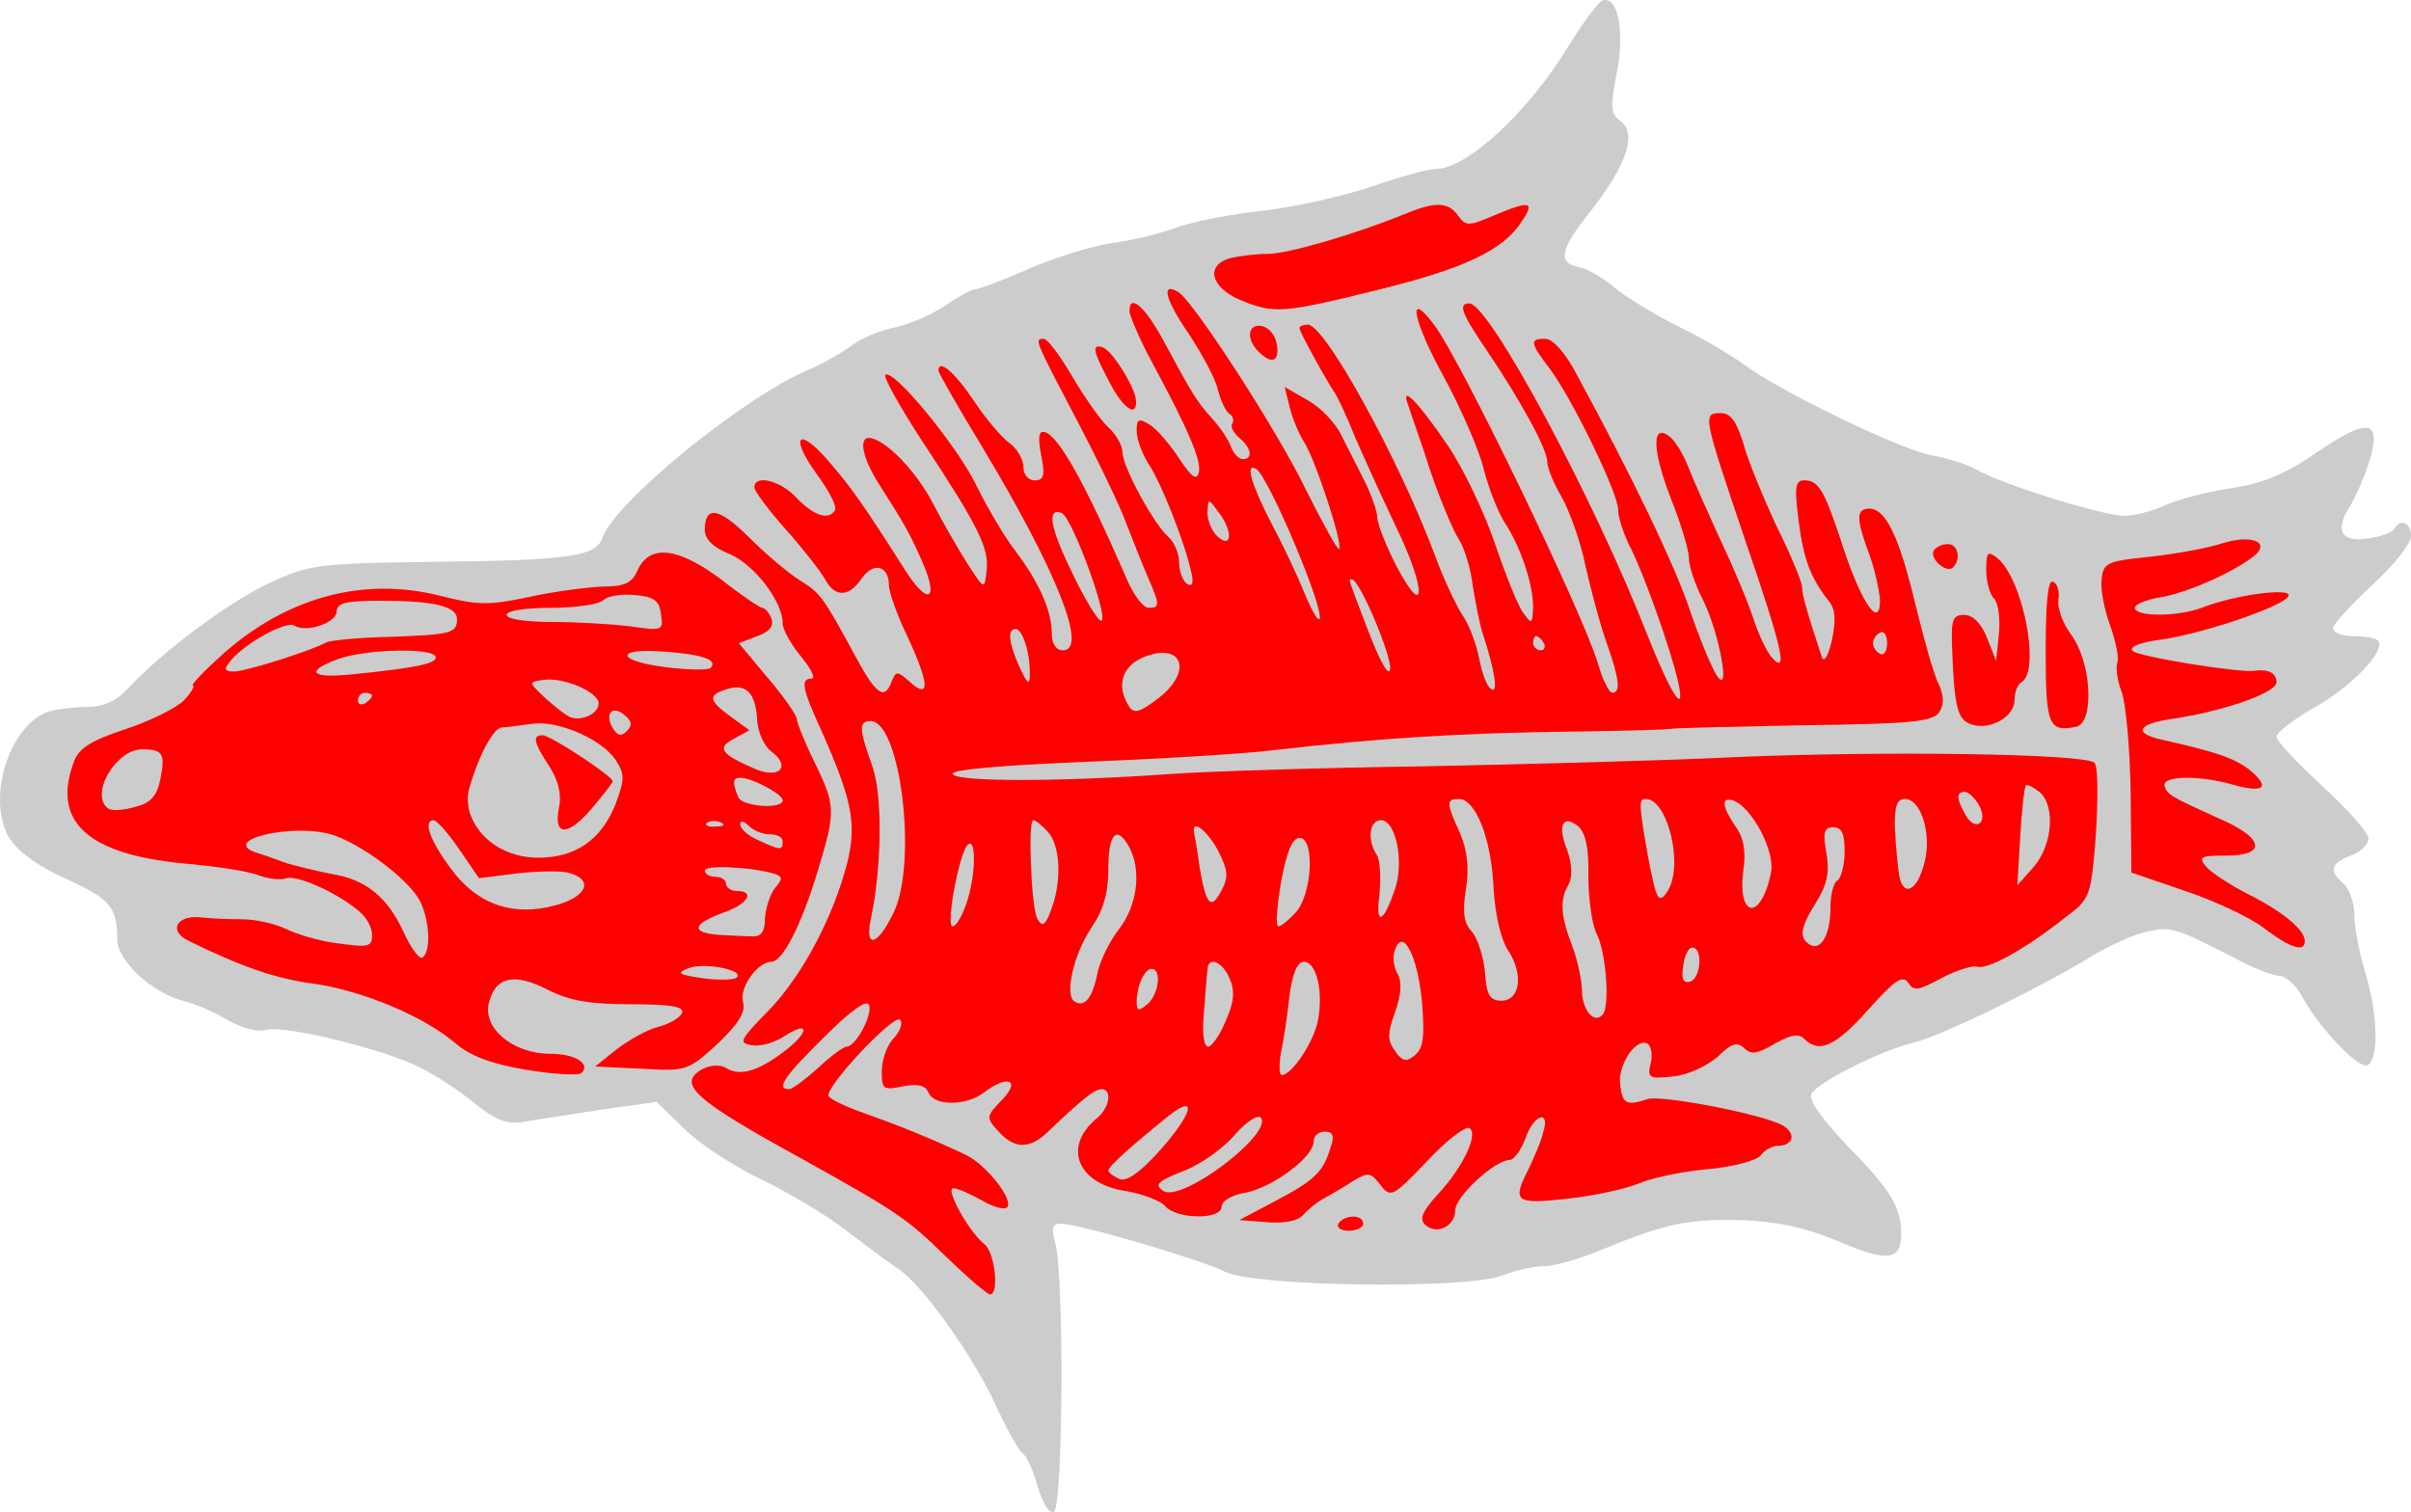 <?xml version="1.0" encoding="UTF-8" standalone="no"?>
<svg
   xmlns:dc="http://purl.org/dc/elements/1.1/"
   xmlns:cc="http://creativecommons.org/ns#"
   xmlns:rdf="http://www.w3.org/1999/02/22-rdf-syntax-ns#"
   xmlns:svg="http://www.w3.org/2000/svg"
   xmlns="http://www.w3.org/2000/svg"
   id="svg1036"
   height="215.212"
   width="343.125"
   viewBox="72 60.75 343.125 215.212"
   version="1.1">
fill:#ff0000
  <g
     style="fill:#ffff00;fill-opacity:1;stroke:none;stroke-dasharray:none;stroke-opacity:1"
     transform="rotate(-90,180.647,169.959)"
     id="Chabot_Tergiant">
    <title
       id="title849">Chabot Tergiant</title>
    <g
       id="Chabot_Tergiant: Layer 2">
      <title
         id="title851">Layer 2</title>
      <g
         id="Group_3">
        <g
           id="Graphic_63">
          <path
             style="fill:#cccccc"
             id="path853"
             d="m 170.498,62.679 c -1.914,1.31 -4.03,4.131 -5.743,8.06 -2.821,6.247 -4.03,7.254 -8.564,7.254 -3.123,0 -7.758,5.038 -8.866,9.672 -0.403,1.612 -1.612,4.332 -2.72,6.146 -1.108,2.015 -1.713,4.232 -1.31,5.541 0.605,2.72 -2.821,16.826 -5.441,21.864 -1.008,2.015 -3.224,5.441 -5.038,7.657 -2.519,3.123 -3.023,4.635 -2.62,7.053 0.302,1.612 1.008,6.549 1.713,10.881 l 1.108,7.96 -4.03,4.131 c -2.217,2.317 -5.441,7.355 -7.254,11.284 -1.914,3.829 -5.038,9.068 -7.053,11.587 -1.914,2.519 -4.332,5.743 -5.34,7.254 -2.217,3.526 -12.997,11.184 -20.151,14.307 -3.023,1.411 -5.844,3.023 -6.247,3.526 -0.302,0.605 -2.418,1.511 -4.635,2.116 -2.317,0.705 -3.929,1.612 -3.627,2.317 0.403,1.31 33.35,1.511 38.287,0.202 2.116,-0.605 2.72,-0.403 2.72,0.806 0,2.519 -5.138,20.05 -6.851,23.375 -2.116,4.131 -2.519,34.66 -0.504,39.496 0.705,1.814 1.31,4.433 1.31,5.944 0,1.511 1.108,5.239 2.418,8.363 3.627,8.766 4.332,12.091 4.131,19.748 -0.202,5.038 -1.008,8.866 -2.922,13.501 -3.123,7.154 -2.821,9.169 0.907,9.169 3.829,0 6.348,-1.511 12.796,-7.859 3.426,-3.224 6.247,-5.34 7.154,-4.937 1.511,0.605 6.146,9.672 7.254,14.307 0.806,3.627 7.154,16.826 11.889,24.786 1.914,3.023 3.728,7.053 4.03,8.866 0.705,3.325 0.504,3.929 -4.131,12.897 -1.209,2.317 -2.217,4.937 -2.217,5.743 0,0.907 -1.209,2.217 -2.72,3.123 -4.735,2.519 -10.68,8.262 -9.975,9.471 1.008,1.612 7.456,1.411 13.3,-0.403 2.72,-0.806 6.348,-1.511 8.06,-1.511 1.713,0 3.728,-0.705 4.433,-1.511 1.814,-2.116 2.922,-1.914 4.03,1.008 0.504,1.411 1.612,2.519 2.418,2.519 0.806,0 4.131,-2.922 7.456,-6.549 3.325,-3.627 6.448,-6.549 7.053,-6.549 0.605,0 2.519,2.519 4.232,5.542 3.023,5.34 8.161,10.176 9.471,8.866 0.302,-0.302 0.605,-1.914 0.605,-3.526 0,-1.511 0.504,-2.821 1.108,-2.821 0.605,0 3.325,2.519 6.146,5.542 2.72,3.023 5.944,5.542 6.952,5.542 2.015,0 2.62,-1.511 1.008,-2.418 -0.504,-0.302 -1.108,-2.015 -1.31,-3.728 -0.605,-3.728 1.108,-4.735 4.433,-2.62 1.31,0.806 4.03,2.015 6.146,2.72 6.348,2.015 6.751,0.101 1.814,-7.154 -3.224,-4.635 -4.534,-7.758 -5.239,-12.393 -0.504,-3.426 -1.612,-7.557 -2.418,-9.37 -0.806,-1.713 -1.511,-4.332 -1.511,-5.844 0,-3.123 4.635,-17.934 6.65,-21.158 0.605,-1.108 1.511,-3.829 1.914,-6.045 0.705,-4.433 9.269,-22.065 13.098,-27.103 1.209,-1.713 3.728,-5.844 5.34,-9.269 1.713,-3.426 4.232,-7.456 5.542,-9.068 1.411,-1.612 2.62,-3.829 2.821,-4.836 0.605,-3.224 2.418,-2.922 7.96,1.511 6.549,5.138 11.083,6.65 12.796,4.332 1.108,-1.511 2.015,-1.511 6.851,-0.605 5.945,1.209 11.083,0.202 10.378,-2.015 -0.202,-0.605 -3.224,-2.821 -6.65,-4.937 -9.269,-5.642 -17.33,-14.408 -17.33,-18.74 0,-1.108 -1.108,-5.138 -2.519,-9.169 -1.31,-3.929 -2.922,-10.881 -3.426,-15.516 -0.504,-4.635 -1.612,-10.277 -2.519,-12.594 -0.806,-2.317 -1.814,-6.348 -2.116,-9.068 -0.403,-2.62 -2.015,-7.859 -3.627,-11.587 -1.612,-3.627 -2.922,-7.154 -2.922,-7.657 0,-0.504 -1.108,-2.519 -2.418,-4.433 -1.31,-1.914 -2.62,-5.138 -3.023,-7.053 -0.403,-2.015 -1.511,-4.735 -2.519,-6.045 -1.008,-1.31 -2.62,-4.131 -3.526,-6.247 -3.829,-9.169 -18.942,-27.707 -23.98,-29.32 -2.519,-0.907 -3.123,-4.635 -3.325,-23.677 -0.202,-16.524 -0.403,-17.934 -2.821,-23.274 -2.62,-5.743 -9.572,-15.214 -14.912,-20.252 -2.116,-1.914 -2.922,-3.728 -2.922,-6.045 0,-1.814 -0.302,-4.232 -0.605,-5.34 -1.713,-5.743 -12.494,-9.169 -18.136,-5.743 z" />
        </g>
        <g
           id="Graphic_62">
          <path
             style="fill:#ff0000"
             id="path856"
             d="m 181.48,71.847 c 1.914,0.705 3.023,2.519 4.635,7.456 1.209,3.627 3.123,7.355 4.131,8.262 1.108,1.008 2.015,1.511 2.015,1.209 0,-0.403 1.814,1.31 3.929,3.627 8.564,9.269 11.688,20.453 8.866,31.536 -1.31,5.239 -1.411,6.851 -0.202,12.494 0.806,3.627 1.411,8.363 1.511,10.579 0,3.224 0.504,4.232 2.317,5.038 3.728,1.713 3.325,5.642 -1.209,11.788 -2.317,2.922 -4.131,5.642 -4.131,5.945 0,0.403 -0.705,1.008 -1.511,1.31 -1.108,0.403 -1.914,-0.302 -2.519,-2.015 l -1.008,-2.62 -4.937,4.131 c -2.72,2.317 -5.34,4.131 -5.844,4.131 -0.504,0 -3.325,1.108 -6.146,2.519 -6.247,3.023 -6.952,3.023 -15.315,0.504 -7.758,-2.317 -13.098,-5.038 -13.098,-6.65 0,-2.015 -3.829,-4.635 -5.743,-4.03 -1.411,0.403 -3.023,-0.605 -5.944,-3.627 -3.829,-4.232 -3.929,-4.433 -3.526,-10.881 l 0.302,-6.549 2.418,3.023 c 1.31,1.713 2.821,4.332 3.224,5.945 0.403,1.612 1.31,3.123 2.015,3.426 0.907,0.302 1.209,-1.814 1.209,-7.355 0,-5.743 0.504,-8.665 2.015,-11.688 2.519,-4.836 1.914,-7.557 -1.814,-8.463 -3.627,-0.907 -7.254,3.426 -7.254,8.766 0,3.526 -1.411,5.743 -2.72,4.433 -0.403,-0.302 -0.202,-3.829 0.403,-7.657 0.806,-4.937 1.914,-7.96 3.627,-10.075 4.03,-4.635 7.657,-13.4 8.665,-20.352 0.705,-5.441 2.418,-10.378 6.146,-17.934 1.31,-2.72 3.526,-1.713 3.325,1.511 -0.202,1.612 -0.302,4.534 -0.302,6.247 0,1.814 -0.605,4.534 -1.31,6.045 -0.806,1.612 -1.814,4.937 -2.116,7.557 -0.605,4.332 -0.504,4.836 1.209,4.836 1.008,0 2.519,-0.806 3.325,-1.814 2.62,-3.023 5.239,-8.866 4.735,-10.378 -0.302,-0.806 -0.101,-2.519 0.403,-3.929 0.605,-1.411 1.31,-6.247 1.713,-10.781 1.31,-13.703 6.045,-18.74 14.509,-15.516 z" />
        </g>
        <g
           id="Graphic_61">
          <path
             style="fill:#ff0000"
             id="path859"
             d="m 137.753,161.418 c 0.504,1.008 0.605,2.418 0.101,3.224 -1.209,1.914 -0.504,4.433 2.116,7.96 2.72,3.728 4.836,4.232 2.519,0.504 -1.008,-1.411 -1.612,-3.526 -1.411,-4.735 0.302,-2.015 0.705,-1.814 4.836,2.217 4.937,4.836 13.3,9.269 21.058,11.284 5.642,1.411 9.068,0.705 19.043,-3.728 5.944,-2.72 7.254,-2.922 7.254,-1.31 0,0.605 1.411,-0.101 3.123,-1.511 1.713,-1.411 3.829,-2.62 4.735,-2.62 3.123,0 8.363,-4.03 9.874,-7.557 0.907,-2.317 2.116,-3.526 3.426,-3.526 3.526,0 3.224,2.015 -1.108,6.348 -2.317,2.317 -5.038,5.541 -6.045,7.154 -1.814,2.922 -2.317,3.325 -10.881,7.96 -5.441,2.922 -6.247,4.131 -3.526,5.138 1.511,0.605 1.511,0.806 -0.101,2.62 -2.62,2.922 -0.101,2.72 6.751,-0.504 2.922,-1.411 6.146,-2.519 7.053,-2.519 2.821,0 3.325,-2.217 1.008,-3.829 -2.72,-1.814 -2.821,-3.829 -0.202,-5.239 1.108,-0.605 4.332,-3.123 7.053,-5.542 2.821,-2.519 5.541,-4.534 6.045,-4.534 1.914,0 1.008,3.728 -1.511,6.045 -2.519,2.418 -3.224,4.534 -1.713,5.441 0.504,0.302 2.821,-0.907 5.138,-2.62 5.441,-3.929 6.851,-2.62 1.814,1.713 -3.728,3.224 -6.146,4.937 -15.818,11.083 -5.038,3.325 -3.728,4.635 2.015,2.015 3.426,-1.511 5.038,-2.418 10.075,-5.642 3.829,-2.519 7.053,-3.325 7.053,-1.713 -0.101,2.217 -4.635,6.65 -9.269,9.068 -2.519,1.31 -6.247,3.426 -8.463,4.836 -3.929,2.519 -3.929,2.519 -1.209,2.821 3.224,0.403 6.448,-1.209 18.337,-9.068 4.937,-3.224 9.269,-5.642 9.572,-5.34 1.008,1.108 -10.378,10.478 -16.02,13.098 -3.023,1.511 -7.154,3.929 -9.068,5.441 -4.433,3.325 -8.463,5.138 -11.587,5.138 -1.612,0 -2.519,0.605 -2.519,1.612 0,3.627 11.486,-1.008 28.916,-11.486 5.642,-3.426 10.579,-6.247 10.881,-6.247 1.713,0 -0.101,2.217 -4.131,4.937 -2.62,1.713 -5.34,4.03 -6.146,5.138 -0.806,1.108 -2.317,2.015 -3.426,2.015 -1.108,0 -1.914,0.705 -1.914,1.612 0,1.31 0.705,1.511 3.627,0.907 2.72,-0.504 3.526,-0.302 3.224,0.605 -0.705,2.015 -7.456,5.743 -20.655,11.486 -2.418,1.008 -4.332,2.418 -4.332,3.224 0,1.612 0.403,1.612 4.332,-0.101 1.814,-0.806 5.239,-2.116 7.758,-3.123 2.519,-0.907 9.169,-4.131 14.912,-7.154 11.184,-5.844 11.284,-5.945 11.284,-4.534 0,0.504 -2.418,2.317 -5.34,4.03 -2.922,1.713 -6.247,4.03 -7.254,5.138 -1.008,1.108 -2.62,2.015 -3.526,2.015 -2.116,0 -10.378,4.534 -12.091,6.549 -0.705,0.806 -2.317,1.511 -3.627,1.511 -1.209,0 -2.62,0.504 -3.023,1.108 -0.504,0.806 0.101,1.008 1.713,0.605 4.131,-0.907 12.594,-4.232 15.315,-6.045 1.411,-0.907 3.526,-1.713 4.735,-1.713 1.713,0 1.814,0.302 0.907,1.814 -0.605,1.008 -2.821,2.922 -4.836,4.232 -2.72,1.814 -3.224,2.519 -1.914,2.821 1.713,0.302 5.844,-1.411 15.919,-6.851 3.023,-1.612 6.146,-2.922 6.851,-3.023 2.72,-0.101 0.907,2.116 -3.929,4.735 -7.657,4.131 -8.866,4.836 -11.284,7.053 -1.209,1.108 -3.023,2.317 -3.929,2.62 -1.008,0.403 -1.814,1.108 -1.814,1.713 0,1.511 1.612,1.209 3.023,-0.504 0.705,-0.806 1.612,-1.31 2.015,-1.008 0.504,0.302 1.108,0.101 1.411,-0.403 0.302,-0.504 1.814,-1.209 3.325,-1.612 1.612,-0.302 5.239,-2.317 8.161,-4.232 4.836,-3.325 7.355,-3.929 5.844,-1.411 -1.411,2.217 -19.748,14.106 -28.11,18.136 -4.836,2.418 -8.665,4.534 -8.463,4.735 0.605,0.605 12.897,-3.426 15.315,-5.038 1.108,-0.705 3.325,-1.612 4.937,-2.015 l 2.821,-0.705 -1.914,3.325 c -1.008,1.814 -3.224,3.929 -4.937,4.735 -1.612,0.806 -4.534,2.317 -6.549,3.325 -2.015,1.008 -4.433,1.814 -5.239,1.814 -0.806,0 -3.929,1.209 -6.851,2.72 -8.06,4.232 -3.224,4.232 5.441,0 4.03,-1.914 9.773,-4.534 12.796,-5.844 3.023,-1.209 6.045,-2.62 6.549,-3.023 1.612,-1.108 8.564,-4.937 9.068,-4.937 0.302,0 0.504,0.605 0.504,1.209 0,2.418 -19.244,12.997 -32.745,18.035 -3.325,1.209 -7.154,3.023 -8.564,3.929 -1.411,1.008 -4.232,2.015 -6.247,2.418 -2.116,0.403 -4.03,1.108 -4.332,1.713 -0.705,1.008 2.62,0.504 7.557,-1.108 1.411,-0.504 4.534,-1.108 7.053,-1.511 2.519,-0.302 5.541,-1.209 6.751,-2.015 1.209,-0.806 5.542,-2.62 9.672,-4.03 4.131,-1.31 8.262,-2.821 9.269,-3.123 3.325,-1.31 0.705,1.31 -5.541,5.541 -3.224,2.217 -9.572,5.239 -14.005,6.751 -4.433,1.511 -8.967,3.325 -9.874,4.03 -1.713,1.209 -1.612,1.31 0.806,1.411 3.325,0 8.665,-1.814 11.99,-4.03 1.411,-0.907 4.735,-2.217 7.355,-2.922 2.72,-0.605 8.766,-3.224 13.4,-5.743 8.262,-4.534 12.594,-5.239 7.456,-1.411 -4.836,3.728 -41.007,21.158 -48.06,23.274 -2.418,0.705 -4.332,1.612 -4.332,2.116 0,1.209 1.914,1.008 7.053,-0.806 2.519,-0.907 7.456,-2.217 10.982,-3.023 3.526,-0.705 7.96,-2.317 9.874,-3.426 1.914,-1.108 4.131,-2.015 4.937,-2.015 1.814,0 8.463,-3.627 15.818,-8.564 5.441,-3.728 6.751,-4.131 6.751,-2.519 0,2.821 -27.808,17.733 -46.851,25.189 -8.665,3.426 -12.191,5.642 -7.053,4.534 4.735,-1.108 14.71,-4.635 18.841,-6.65 2.116,-1.108 4.635,-1.914 5.743,-1.914 2.317,0 15.617,-6.448 19.949,-9.672 3.829,-2.922 4.332,-2.922 4.332,-0.705 0,1.108 -2.015,2.922 -5.34,4.635 -13.904,7.557 -27.002,13.904 -33.45,16.02 -3.829,1.31 -7.96,3.023 -9.068,3.728 -3.325,2.116 6.045,0.403 10.68,-1.914 2.116,-1.108 4.836,-2.015 5.945,-2.015 1.209,0 5.138,-1.209 8.665,-2.62 6.751,-2.62 10.781,-2.72 8.564,0 -0.705,0.806 -2.62,1.914 -4.433,2.62 -1.814,0.705 -6.348,2.72 -10.277,4.534 -3.829,1.814 -8.866,3.929 -11.083,4.635 -2.217,0.705 -4.735,1.914 -5.541,2.62 -2.72,2.418 1.31,1.511 16.826,-3.829 17.632,-5.944 17.934,-6.045 17.934,-3.426 0,1.411 -1.108,2.217 -4.332,3.224 -2.317,0.605 -7.657,2.821 -11.788,4.735 -4.03,2.015 -7.96,3.627 -8.665,3.627 -1.108,0 -3.929,0.806 -9.975,2.821 -0.806,0.302 0.202,0.907 2.418,1.411 2.821,0.605 4.433,0.504 5.542,-0.403 3.325,-2.62 5.945,-3.627 11.486,-4.332 4.735,-0.605 5.743,-0.504 5.743,0.806 0,2.116 -1.511,2.922 -9.874,5.642 -7.758,2.62 -11.385,5.138 -7.154,5.138 1.31,-0.101 4.232,-0.705 6.448,-1.511 5.138,-1.914 6.549,-1.914 6.549,0 0,2.317 -3.929,4.232 -13.602,6.549 -4.937,1.209 -10.075,2.62 -11.385,3.325 -1.612,0.705 -2.821,0.806 -3.929,0.101 -1.411,-0.907 -1.713,-3.829 -1.914,-19.647 -0.202,-10.176 -0.403,-18.539 -0.504,-18.539 -0.101,0 -0.302,-6.549 -0.403,-14.609 -0.202,-15.415 -0.907,-26.901 -2.62,-41.813 -0.605,-5.038 -1.31,-17.431 -1.713,-27.707 -0.504,-11.889 -1.108,-18.438 -1.713,-18.136 -1.108,0.605 -1.108,15.214 0,30.73 0.403,5.541 0.907,21.864 1.108,36.272 0.302,14.408 0.806,34.357 1.31,44.332 0.907,20.957 0.504,49.873 -0.806,51.183 -0.504,0.504 -5.038,0.504 -10.075,0.202 -9.068,-0.705 -9.269,-0.806 -11.99,-4.433 -4.534,-5.743 -7.456,-11.083 -6.952,-12.494 0.202,-0.605 -0.504,-2.922 -1.612,-5.038 -1.814,-3.325 -1.914,-3.929 -0.705,-4.735 1.209,-0.806 0.403,-1.914 -3.728,-5.642 -5.34,-4.735 -6.348,-7.053 -4.232,-9.169 0.806,-0.806 0.605,-1.914 -0.705,-4.232 -1.411,-2.418 -1.612,-3.325 -0.605,-4.332 0.907,-0.907 0.705,-1.814 -1.209,-3.728 -1.31,-1.511 -2.62,-4.232 -2.821,-6.348 -0.403,-3.426 -0.202,-3.728 1.814,-3.224 1.209,0.302 2.418,0.101 2.821,-0.403 1.008,-1.612 -3.023,-4.332 -5.844,-3.929 -2.72,0.302 -3.023,0.907 -2.015,3.929 0.605,1.914 -2.116,16.221 -3.728,19.143 -1.108,2.015 -2.922,1.612 -2.922,-0.605 0,-0.806 -0.605,-1.914 -1.411,-2.519 -0.705,-0.605 -1.612,-3.929 -1.914,-7.456 -0.302,-3.426 -1.209,-7.859 -2.015,-9.773 -0.806,-1.914 -1.814,-6.549 -2.217,-10.378 -0.806,-7.355 -0.403,-7.758 4.332,-5.34 1.511,0.705 3.728,1.713 5.038,2.015 3.426,1.108 2.72,-1.31 -0.806,-2.519 -1.612,-0.605 -3.023,-1.612 -3.023,-2.217 0,-2.116 -5.239,-7.758 -7.154,-7.758 -2.317,0 -3.627,-2.72 -2.015,-4.332 0.806,-0.806 1.914,-0.302 4.332,1.914 3.929,3.627 8.564,5.743 9.37,4.433 0.302,-0.605 -1.814,-3.325 -4.735,-6.045 -5.138,-4.937 -5.239,-5.138 -3.325,-6.65 1.713,-1.31 1.814,-1.713 0.605,-3.728 -0.806,-1.209 -1.914,-3.123 -2.519,-4.232 -0.605,-1.108 -1.713,-2.418 -2.418,-3.023 -0.806,-0.705 -1.209,-2.62 -1.008,-5.038 l 0.302,-4.03 2.72,5.138 c 2.922,5.541 4.131,6.851 7.657,7.859 1.612,0.605 2.217,0.302 2.217,-0.806 0,-0.907 -0.605,-1.612 -1.411,-1.612 -2.217,0 -6.448,-5.743 -7.254,-9.572 -0.302,-2.015 -1.209,-3.526 -2.015,-3.526 -1.914,0 -1.814,-6.448 0.101,-8.06 0.705,-0.605 1.713,-3.123 2.116,-5.541 1.008,-6.952 6.348,-9.068 10.378,-4.131 1.511,1.814 4.131,2.217 4.131,0.605 0,-0.907 -1.411,-2.72 -6.045,-7.557 -2.519,-2.62 -2.519,-4.735 0,-7.053 2.015,-1.814 2.116,-1.814 4.534,0.504 2.821,2.72 3.627,0.806 1.008,-2.62 -1.914,-2.519 -1.914,-7.053 0,-7.859 1.008,-0.403 1.31,-1.411 0.907,-3.627 -0.605,-2.821 -0.403,-3.023 2.116,-3.023 1.612,0 3.728,0.705 4.735,1.713 1.008,0.907 2.116,1.31 2.62,0.907 0.907,-0.907 -9.773,-10.881 -10.881,-10.176 -0.504,0.302 -1.612,2.72 -2.519,5.34 -1.713,4.836 -3.728,9.773 -5.844,14.206 -1.411,2.922 -6.448,6.851 -7.456,5.844 -0.403,-0.403 0.101,-2.116 1.008,-3.627 0.907,-1.612 1.713,-3.426 1.713,-4.03 0,-1.209 -6.247,2.217 -8.06,4.534 -1.31,1.411 -7.053,2.015 -7.053,0.705 0,-0.403 2.418,-3.224 5.441,-6.348 5.34,-5.441 6.348,-6.952 13.703,-20.151 8.665,-15.818 10.881,-18.237 12.997,-14.307 z" />
        </g>
        <g
           id="Graphic_60">
          <path
             style="fill:#ff0000"
             id="path862"
             d="m 240.421,218.243 c -0.504,1.411 -5.743,4.635 -7.557,4.735 -2.519,0.202 -1.209,-1.814 2.519,-3.728 4.534,-2.418 5.541,-2.62 5.038,-1.008 z" />
        </g>
        <g
           id="Graphic_59">
          <path
             style="fill:#ff0000"
             id="path865"
             d="m 253.116,236.379 c 0.302,1.31 0.605,3.627 0.605,5.34 0,2.922 2.821,12.494 5.642,19.446 1.814,4.332 1.814,6.247 -0.202,7.657 -1.511,1.108 -1.511,1.511 0,5.038 2.217,5.239 2.015,5.944 -0.806,4.03 -4.131,-2.62 -6.751,-8.262 -9.773,-20.554 -3.325,-13.501 -3.426,-14.71 -1.411,-19.546 1.814,-4.232 4.937,-4.937 5.945,-1.411 z" />
        </g>
        <g
           id="Graphic_58">
          <path
             style="fill:#ff0000"
             id="path868"
             d="m 243.444,240.913 c -0.202,1.008 -1.31,1.914 -2.62,2.116 -2.418,0.403 -2.922,-0.705 -1.008,-2.62 1.814,-1.814 4.03,-1.511 3.627,0.504 z" />
        </g>
        <g
           id="Graphic_57">
          <path
             style="fill:#ff0000"
             id="path871"
             d="m 116.695,253.91 c 0,0.806 -0.403,1.411 -1.008,1.411 -0.504,0 -1.008,-0.907 -1.008,-2.116 0,-1.108 0.504,-1.713 1.008,-1.411 0.605,0.302 1.008,1.31 1.008,2.116 z" />
        </g>
        <g
           id="Graphic_56">
          <path
             style="fill:#ff0000"
             id="path874"
             d="m 212.412,338.544 c 0,1.411 -2.116,1.914 -3.325,0.705 -0.907,-0.907 1.31,-3.426 2.418,-2.72 0.504,0.302 0.907,1.209 0.907,2.015 z" />
        </g>
        <g
           id="Graphic_55">
          <path
             style="fill:#ff0000"
             id="path877"
             d="m 202.336,340.861 c 0,1.209 -1.209,2.418 -3.224,3.224 l -3.325,1.31 3.929,0.403 c 2.116,0.202 4.332,-0.101 4.937,-0.705 0.605,-0.605 2.418,-1.108 4.03,-1.108 2.62,0 2.821,0.202 1.713,1.612 -3.023,3.627 -15.919,6.146 -17.632,3.426 -0.302,-0.605 -1.511,-1.008 -2.519,-1.008 -2.418,0 -4.332,-3.426 -3.526,-6.045 0.605,-2.015 2.217,-2.519 10.378,-2.821 4.534,-0.202 5.239,0 5.239,1.713 z" />
        </g>
        <g
           id="Graphic_54">
          <path
             style="fill:#ff0000"
             id="path880"
             d="m 207.072,353.456 c -0.202,0.605 -1.31,1.008 -2.519,0.806 -1.209,-0.202 -3.426,0.605 -5.038,1.814 -3.929,2.922 -12.594,3.325 -13.098,0.705 -0.806,-3.929 0.202,-4.332 10.781,-4.332 6.851,0 10.075,0.302 9.874,1.008 z" />
        </g>
        <g
           id="Graphic_53">
          <path
             style="fill:#ff0000"
             id="path883"
             d="m 210.598,367.158 c 0.403,3.627 1.209,8.262 1.914,10.378 1.31,4.131 0.202,7.053 -1.814,4.534 -2.317,-2.922 -5.239,-9.572 -5.844,-13.199 -0.302,-2.015 -1.008,-3.728 -1.511,-3.728 -1.31,0 -1.31,6.247 0.101,9.773 1.713,4.433 2.821,12.494 1.612,12.091 -1.411,-0.403 -5.441,-12.292 -6.247,-18.237 -0.403,-2.922 -1.008,-4.534 -1.612,-3.929 -0.806,0.806 -3.123,15.113 -2.821,17.229 0.302,2.015 -0.302,3.224 -1.612,3.224 -1.511,0 -4.131,-7.456 -5.239,-14.912 -0.705,-4.836 -2.015,-5.542 -2.922,-1.511 -1.814,7.96 -2.62,10.378 -4.332,12.594 -2.519,3.023 -3.325,2.116 -2.116,-2.317 1.411,-4.836 1.31,-10.277 -0.202,-9.773 -1.209,0.403 -1.411,0.705 -4.735,8.06 -2.72,6.146 -5.138,6.448 -5.138,0.705 0,-3.728 -0.202,-4.03 -1.612,-2.821 -0.806,0.705 -2.62,3.426 -3.929,6.045 -2.519,4.937 -5.038,7.96 -6.65,7.96 -1.612,0 -1.008,-2.015 1.814,-5.743 1.511,-1.914 3.929,-7.053 5.34,-11.284 l 2.62,-7.657 11.486,-0.101 c 6.348,-0.101 12.796,-0.705 14.307,-1.31 1.511,-0.605 3.325,-0.806 4.03,-0.605 0.705,0.302 3.123,-0.202 5.34,-1.008 2.217,-0.806 5.138,-1.411 6.549,-1.209 2.317,0.202 2.62,0.705 3.224,6.751 z" />
        </g>
        <g
           id="Graphic_52">
          <path
             style="fill:#cccccc"
             id="path886"
             d="m 174.73,76.784 c -0.302,0.504 -0.202,2.217 0.302,3.829 0.504,2.116 1.511,3.023 3.929,3.526 3.627,0.705 4.232,0.403 4.232,-2.62 0,-3.829 -6.65,-7.557 -8.463,-4.735 z" />
        </g>
        <g
           id="Graphic_51">
          <path
             style="fill:#cccccc"
             id="path889"
             d="m 194.276,94.718 c 0.101,1.814 2.922,10.781 4.131,12.997 0.302,0.504 0.705,4.635 0.806,9.068 0.302,8.665 0.504,9.572 2.519,9.572 1.814,0 2.62,-3.224 2.62,-10.881 0,-4.836 -0.302,-6.247 -1.511,-6.247 -1.612,0 -3.123,-4.332 -2.015,-6.045 0.705,-1.108 -2.519,-7.053 -5.038,-9.068 -1.209,-1.008 -1.511,-0.907 -1.511,0.605 z" />
        </g>
        <g
           id="Graphic_50">
          <path
             style="fill:#cccccc"
             id="path892"
             d="m 168.483,97.842 c -0.302,1.008 -1.008,2.922 -1.511,4.332 -0.403,1.411 -1.108,4.232 -1.511,6.348 -0.806,4.937 -3.325,7.96 -8.363,10.277 -2.217,1.008 -3.829,2.217 -3.526,2.62 0.806,1.31 5.541,1.008 8.161,-0.403 3.224,-1.814 8.161,-8.564 9.37,-12.594 1.612,-5.844 -0.907,-15.919 -2.62,-10.579 z" />
        </g>
        <g
           id="Graphic_49">
          <path
             style="fill:#cccccc"
             id="path895"
             d="m 193.873,111.444 c 0.907,8.967 1.511,11.889 2.418,11.889 1.411,0 1.209,-9.773 -0.202,-13.803 -1.814,-4.937 -2.821,-4.03 -2.217,1.914 z" />
        </g>
        <g
           id="Graphic_48">
          <path
             style="fill:#cccccc"
             id="path898"
             d="m 189.742,113.257 c 0.302,0.504 0.806,1.008 1.108,1.008 0.202,0 0.403,-0.504 0.403,-1.008 0,-0.605 -0.504,-1.008 -1.108,-1.008 -0.504,0 -0.705,0.403 -0.403,1.008 z" />
        </g>
        <g
           id="Graphic_47">
          <path
             style="fill:#cccccc"
             id="path901"
             d="m 166.266,125.449 c -5.138,3.728 -6.952,8.866 -5.239,15.012 1.209,4.332 3.526,5.34 4.534,2.015 0.403,-1.108 0.302,-4.534 0,-7.456 l -0.705,-5.542 4.131,-2.821 c 2.217,-1.511 4.03,-3.123 4.131,-3.627 0,-1.511 -2.821,-0.605 -6.851,2.418 z" />
        </g>
        <g
           id="Graphic_46">
          <path
             style="fill:#cccccc"
             id="path904"
             d="m 173.621,128.37 c -3.627,1.511 -5.844,5.239 -5.844,9.572 0,5.239 2.519,8.967 7.657,10.982 3.526,1.31 4.232,1.31 6.247,0 3.023,-2.015 5.743,-8.363 5.138,-11.99 -0.202,-1.713 -0.504,-3.627 -0.504,-4.232 -0.101,-1.209 -4.131,-3.325 -8.766,-4.635 -1.008,-0.302 -2.821,-0.202 -3.929,0.302 z" />
        </g>
        <g
           id="Graphic_45">
          <path
             style="fill:#ff0000"
             id="path907"
             d="m 185.208,138.547 c 0,1.108 -5.844,9.975 -6.549,9.975 -0.202,0 -2.015,-1.411 -4.03,-3.123 -3.929,-3.426 -3.728,-5.34 0.302,-4.534 1.814,0.403 3.829,-0.101 5.743,-1.31 3.526,-2.317 4.534,-2.519 4.534,-1.008 z" />
        </g>
        <g
           id="Graphic_44">
          <path
             style="fill:#cccccc"
             id="path910"
             d="m 201.329,139.856 c 0,3.526 -0.302,8.463 -0.605,11.083 -0.705,4.635 -0.605,4.836 1.713,4.433 1.914,-0.202 2.519,-1.008 2.72,-3.728 0.202,-1.814 -0.101,-3.829 -0.705,-4.433 -0.605,-0.605 -1.108,-3.929 -1.108,-7.456 0,-3.526 -0.403,-6.348 -1.008,-6.348 -0.605,0 -1.008,2.821 -1.008,6.448 z" />
        </g>
        <g
           id="Graphic_43">
          <path
             style="fill:#cccccc"
             id="path913"
             d="m 190.649,138.748 c -1.108,1.209 -2.317,2.72 -2.72,3.426 -0.907,1.511 0.202,4.332 1.814,4.332 1.612,0 3.829,-5.138 3.325,-7.96 -0.302,-2.015 -0.302,-2.015 -2.418,0.202 z" />
        </g>
        <g
           id="Graphic_42">
          <path
             style="fill:#cccccc"
             id="path916"
             d="m 186.215,148.521 c -1.108,0.705 -1.209,1.209 -0.403,2.015 0.806,0.806 1.411,0.705 2.317,-0.403 1.411,-1.713 0.101,-2.821 -1.914,-1.612 z" />
        </g>
        <g
           id="Graphic_41">
          <path
             style="fill:#cccccc"
             id="path919"
             d="m 194.88,156.179 c -0.403,3.123 -0.403,5.945 -0.101,6.247 1.108,1.108 1.914,-1.008 2.317,-6.348 0.605,-7.355 -1.31,-7.254 -2.217,0.101 z" />
        </g>
        <g
           id="Graphic_40">
          <path
             style="fill:#cccccc"
             id="path922"
             d="m 150.649,161.116 c -0.302,2.116 -0.302,4.332 0,4.937 1.008,1.612 2.317,-4.332 1.411,-6.751 -0.705,-1.713 -0.907,-1.511 -1.411,1.814 z" />
        </g>
        <g
           id="Graphic_39">
          <path
             style="fill:#cccccc"
             id="path925"
             d="m 156.795,163.634 c -0.101,1.612 -0.202,3.829 -0.202,4.735 -0.101,1.31 0.705,1.814 2.62,1.814 1.411,0.101 3.325,0.705 4.232,1.411 1.31,1.108 1.612,1.108 2.015,0 1.008,-3.224 1.31,-9.975 0.504,-9.975 -0.504,0 -0.907,0.705 -0.907,1.511 0,0.806 -0.403,1.511 -1.008,1.511 -0.504,0 -1.008,0.705 -1.008,1.511 0,2.72 -1.914,1.612 -3.123,-2.015 -1.612,-4.332 -2.821,-4.534 -3.123,-0.504 z" />
        </g>
        <g
           id="Graphic_38">
          <path
             style="fill:#cccccc"
             id="path928"
             d="m 172.211,163.231 c 0,1.108 0.302,1.411 0.605,0.605 0.302,-0.705 0.202,-1.612 -0.101,-1.914 -0.302,-0.403 -0.605,0.202 -0.504,1.31 z" />
        </g>
        <g
           id="Graphic_37">
          <path
             style="fill:#cccccc"
             id="path931"
             d="m 187.828,165.347 -1.914,2.62 -1.209,-2.217 c -1.31,-2.519 -2.217,-1.814 -4.332,3.123 -1.411,3.426 0.403,5.038 2.519,2.217 0.705,-1.008 2.72,-1.914 4.433,-2.015 3.929,-0.202 5.34,-1.612 4.433,-4.332 -0.806,-2.72 -1.612,-2.62 -3.929,0.605 z" />
        </g>
        <g
           id="Graphic_36">
          <path
             style="fill:#cccccc"
             id="path934"
             d="m 176.442,166.355 c -1.411,0.504 -1.814,6.348 -0.504,6.348 0.907,0 3.224,-4.433 3.224,-6.045 0,-1.108 -0.705,-1.108 -2.72,-0.302 z" />
        </g>
        <g
           id="Graphic_35">
          <path
             style="fill:#cccccc"
             id="path937"
             d="m 170.296,169.176 c -1.511,3.224 -1.511,3.526 -0.202,3.526 0.605,0 1.008,-0.806 1.008,-1.814 0,-1.008 0.504,-2.317 1.209,-3.023 0.705,-0.705 0.806,-1.209 0.202,-1.209 -0.605,0 -1.612,1.108 -2.217,2.519 z" />
        </g>
        <g
           id="Graphic_34">
          <path
             style="fill:#cccccc"
             id="path940"
             d="m 134.831,173.609 c 0,0.504 1.411,2.317 3.023,4.131 1.713,1.814 3.023,3.627 3.023,4.03 0,1.31 4.433,3.728 5.945,3.224 0.806,-0.302 -0.705,-2.519 -4.534,-6.348 -5.642,-5.743 -7.456,-6.952 -7.456,-5.038 z" />
        </g>
        <g
           id="Graphic_33">
          <path
             style="fill:#cccccc"
             id="path943"
             d="m 180.674,185.498 c -4.03,1.411 -14.206,1.31 -21.36,-0.202 -4.534,-1.008 -4.232,0.806 0.504,3.123 6.952,3.526 27.405,1.108 27.405,-3.224 0,-1.713 -1.209,-1.612 -6.549,0.302 z" />
        </g>
        <g
           id="Graphic_32">
          <path
             style="fill:#cccccc"
             id="path946"
             d="m 158.004,196.883 c 0,0.504 1.411,1.31 3.123,1.914 3.929,1.411 9.773,1.511 8.463,0.202 -1.31,-1.209 -11.587,-3.123 -11.587,-2.116 z" />
        </g>
        <g
           id="Graphic_31">
          <path
             style="fill:#cccccc"
             id="path949"
             d="m 194.78,206.455 c -2.317,1.108 -2.519,1.411 -1.008,1.411 3.023,0.101 6.549,-1.008 6.549,-2.015 0,-1.209 -1.914,-1.008 -5.542,0.605 z" />
        </g>
        <g
           id="Graphic_30">
          <path
             style="fill:#cccccc"
             id="path952"
             d="m 159.012,208.974 c -1.108,0.705 -0.907,1.108 1.31,1.914 4.131,1.612 9.37,1.31 11.184,-0.504 0.907,-0.806 1.612,-1.713 1.612,-2.015 0,-0.806 -12.594,-0.302 -14.106,0.605 z" />
        </g>
        <g
           id="Graphic_29">
          <path
             style="fill:#cccccc"
             id="path955"
             d="m 207.878,214.112 c -3.325,1.612 -6.146,3.325 -6.348,3.829 -0.504,1.511 14.71,-4.03 15.315,-5.542 0.806,-2.217 -2.217,-1.612 -8.967,1.713 z" />
        </g>
        <g
           id="Graphic_28">
          <path
             style="fill:#cccccc"
             id="path958"
             d="m 147.324,214.213 c -0.907,1.411 0.403,2.519 3.728,3.224 1.814,0.302 4.735,1.713 6.549,3.123 3.426,2.62 8.262,3.224 11.587,1.511 3.325,-1.814 2.116,-3.023 -3.023,-3.023 -3.426,0 -5.844,-0.705 -8.363,-2.418 -3.728,-2.519 -9.572,-3.829 -10.478,-2.418 z" />
        </g>
        <g
           id="Graphic_27">
          <path
             style="fill:#cccccc"
             id="path961"
             d="m 122.035,220.661 c -0.403,1.008 1.008,3.023 4.332,5.945 5.038,4.433 7.859,5.138 4.735,1.108 -4.131,-5.138 -7.254,-8.665 -7.859,-8.665 -0.302,0 -0.806,0.705 -1.209,1.612 z" />
        </g>
        <g
           id="Graphic_26">
          <path
             style="fill:#cccccc"
             id="path964"
             d="m 189.339,221.971 c -1.108,0.705 -0.907,1.511 1.008,4.03 3.829,5.138 8.262,3.728 5.945,-2.015 -1.31,-3.023 -4.03,-3.829 -6.952,-2.015 z" />
        </g>
        <g
           id="Graphic_25">
          <path
             style="fill:#cccccc"
             id="path967"
             d="m 146.921,224.591 c 1.31,1.612 5.038,2.116 5.038,0.605 0,-1.008 -2.418,-2.116 -4.735,-2.116 -1.31,0 -1.31,0.302 -0.302,1.511 z" />
        </g>
        <g
           id="Graphic_24">
          <path
             style="fill:#cccccc"
             id="path970"
             d="m 120.322,226.908 c -1.612,2.62 7.96,15.315 10.378,13.904 0.605,-0.403 -0.302,-1.914 -2.317,-3.728 -1.914,-1.612 -4.131,-4.735 -5.038,-6.952 -1.612,-4.131 -2.116,-4.635 -3.023,-3.224 z" />
        </g>
        <g
           id="Graphic_23">
          <path
             style="fill:#cccccc"
             id="path973"
             d="m 166.367,232.047 c -5.34,0.907 -6.146,1.612 -3.224,3.123 1.914,1.008 2.821,0.907 5.642,-0.504 2.922,-1.612 4.534,-3.728 2.62,-3.426 -0.504,0.101 -2.72,0.504 -5.038,0.806 z" />
        </g>
        <g
           id="Graphic_22">
          <path
             style="fill:#cccccc"
             id="path976"
             d="m 140.876,233.256 c 0,0.504 1.713,1.713 3.728,2.519 2.72,1.209 4.232,1.31 6.045,0.504 2.519,-1.108 3.123,-3.123 1.108,-3.123 -0.705,-0.101 -3.426,-0.302 -6.045,-0.504 -2.922,-0.302 -4.836,0 -4.836,0.605 z" />
        </g>
        <g
           id="Graphic_21">
          <path
             style="fill:#cccccc"
             id="path979"
             d="m 213.419,234.666 c -1.713,2.015 0.907,2.116 3.627,0 1.914,-1.411 1.914,-1.411 -0.202,-1.511 -1.209,0 -2.72,0.705 -3.426,1.511 z" />
        </g>
        <g
           id="Graphic_20">
          <path
             style="fill:#cccccc"
             id="path982"
             d="m 215.434,242.223 c -3.023,1.612 -7.456,3.728 -9.773,4.635 -2.418,1.008 -4.131,1.914 -3.929,2.217 1.008,0.907 20.151,-7.154 21.36,-8.967 1.008,-1.612 -2.015,-0.806 -7.657,2.116 z" />
        </g>
        <g
           id="Graphic_19">
          <path
             style="fill:#cccccc"
             id="path985"
             d="m 158.004,243.23 c 0,0.403 0.907,1.511 2.015,2.519 2.62,2.317 10.579,2.72 10.579,0.504 0,-1.008 -1.914,-1.814 -6.247,-2.62 -3.526,-0.605 -6.348,-0.806 -6.348,-0.403 z" />
        </g>
        <g
           id="Graphic_18">
          <path
             style="fill:#cccccc"
             id="path988"
             d="m 136.846,243.734 c 0,1.411 4.635,4.534 7.758,5.138 4.131,0.806 8.363,-0.202 8.363,-2.015 0,-0.907 -1.713,-1.612 -4.735,-2.015 -2.72,-0.302 -6.348,-0.806 -8.06,-1.209 -1.814,-0.302 -3.325,-0.302 -3.325,0.101 z" />
        </g>
        <g
           id="Graphic_17">
          <path
             style="fill:#cccccc"
             id="path991"
             d="m 199.817,256.127 c -4.131,1.612 -6.348,2.821 -5.239,3.023 1.713,0.302 12.796,-4.332 12.796,-5.441 0,-0.504 0.605,-0.705 -7.557,2.418 z" />
        </g>
        <g
           id="Graphic_16">
          <path
             style="fill:#cccccc"
             id="path994"
             d="m 168.18,257.235 c -0.705,0.504 -3.224,0.605 -5.541,0.403 -4.635,-0.605 -4.332,0.504 0.705,2.217 3.929,1.31 9.773,0.101 9.773,-2.015 0,-1.612 -2.72,-2.015 -4.937,-0.605 z" />
        </g>
        <g
           id="Graphic_15">
          <path
             style="fill:#cccccc"
             id="path997"
             d="m 140.272,259.855 c -1.511,1.008 -1.612,1.612 -0.605,2.821 1.008,1.209 2.72,1.411 7.557,1.008 6.549,-0.605 10.68,-2.72 7.456,-3.829 -0.907,-0.403 -2.418,-0.202 -3.325,0.302 -1.209,0.705 -3.023,0.605 -5.541,-0.302 -3.123,-1.108 -4.03,-1.108 -5.542,0 z" />
        </g>
        <g
           id="Graphic_14">
          <path
             style="fill:#cccccc"
             id="path1000"
             d="m 171.203,269.124 c -2.418,1.008 -4.937,1.31 -7.96,0.806 -3.224,-0.504 -4.836,-0.302 -6.045,0.907 -1.008,0.806 -3.526,1.612 -5.743,1.814 -3.224,0.202 -4.03,0.705 -4.03,2.317 0,2.72 3.829,3.224 7.254,0.907 1.612,-1.008 5.138,-1.814 8.967,-2.015 6.751,-0.302 12.494,-2.519 12.494,-4.937 0,-1.814 -0.504,-1.814 -4.937,0.202 z" />
        </g>
        <g
           id="Graphic_13">
          <path
             style="fill:#cccccc"
             id="path1003"
             d="m 197.298,280.61 c 0,0.504 0.504,0.705 1.008,0.403 0.605,-0.302 1.008,-0.806 1.008,-1.108 0,-0.202 -0.403,-0.403 -1.008,-0.403 -0.504,0 -1.008,0.504 -1.008,1.108 z" />
        </g>
        <g
           id="Graphic_12">
          <path
             style="fill:#cccccc"
             id="path1006"
             d="m 154.982,285.144 c -1.914,0.705 -4.735,1.31 -6.247,1.31 -2.72,0.101 -4.635,1.713 -3.325,2.922 1.108,1.108 9.169,0.504 11.688,-0.907 1.31,-0.605 4.937,-1.108 8.06,-1.108 3.929,0.101 6.146,-0.403 7.053,-1.411 1.814,-2.217 0.202,-3.023 -3.325,-1.612 -2.015,0.705 -3.728,0.806 -4.937,0.202 -2.217,-1.31 -4.534,-1.108 -8.967,0.605 z" />
        </g>
        <g
           id="Graphic_11">
          <path
             style="fill:#cccccc"
             id="path1009"
             d="m 168.08,295.824 c -6.348,1.209 -7.053,1.511 -5.038,2.821 3.627,2.317 13.098,0 13.098,-3.123 0,-1.008 -0.504,-1.008 -8.06,0.302 z" />
        </g>
        <g
           id="Graphic_10">
          <path
             style="fill:#cccccc"
             id="path1012"
             d="m 150.145,301.87 c 0.504,1.511 4.836,1.814 4.836,0.302 0,-0.605 -1.108,-1.108 -2.62,-1.31 -1.814,-0.302 -2.519,0 -2.217,1.008 z" />
        </g>
        <g
           id="Graphic_9">
          <path
             style="fill:#cccccc"
             id="path1015"
             d="m 172.211,308.318 c -1.511,1.108 -3.526,1.511 -6.146,1.108 -6.952,-0.907 -7.355,2.519 -0.403,3.929 3.023,0.605 9.37,-2.72 10.277,-5.441 0.504,-1.713 -0.907,-1.511 -3.728,0.403 z" />
        </g>
        <g
           id="Graphic_8">
          <path
             style="fill:#cccccc"
             id="path1018"
             d="m 155.385,318.897 c -0.907,1.612 1.511,2.922 5.34,2.922 1.713,0 3.526,0.403 3.829,1.008 0.302,0.504 2.217,1.008 4.131,1.008 2.519,0 3.426,-0.403 3.426,-1.612 0,-1.31 -0.705,-1.511 -3.526,-1.008 -2.72,0.504 -4.433,0.202 -6.952,-1.31 -3.829,-2.418 -5.239,-2.62 -6.247,-1.008 z" />
        </g>
        <g
           id="Graphic_7">
          <path
             style="fill:#cccccc"
             id="path1021"
             d="m 196.795,328.872 c -0.302,0.504 0.302,1.008 1.511,1.008 1.209,0 1.814,-0.504 1.511,-1.008 -0.302,-0.605 -1.008,-1.008 -1.511,-1.008 -0.504,0 -1.209,0.403 -1.511,1.008 z" />
        </g>
        <g
           id="Graphic_6">
          <path
             style="fill:#cccccc"
             id="path1024"
             d="m 165.259,331.592 c -3.224,0.605 -2.217,2.62 1.914,3.627 4.03,1.008 8.967,-0.504 8.967,-2.821 0,-1.108 -1.008,-1.511 -4.232,-1.411 -2.418,0.101 -5.34,0.403 -6.65,0.605 z" />
        </g>
        <g
           id="Graphic_5">
          <path
             style="fill:#cccccc"
             id="path1027"
             d="m 173.823,341.063 c -2.418,1.411 -1.108,3.224 1.411,1.914 1.008,-0.605 1.914,-1.511 1.914,-2.015 0,-1.31 -1.008,-1.209 -3.325,0.101 z" />
        </g>
        <g
           id="Graphic_4">
          <path
             style="fill:#cccccc"
             id="path1030"
             d="m 166.468,350.735 c 3.123,2.72 8.766,3.123 10.68,0.806 0.705,-0.907 1.108,-1.713 0.907,-1.914 -0.202,-0.202 -3.526,-0.605 -7.355,-0.806 l -6.851,-0.403 z" />
        </g>
      </g>
    </g>
  </g>
</svg>
